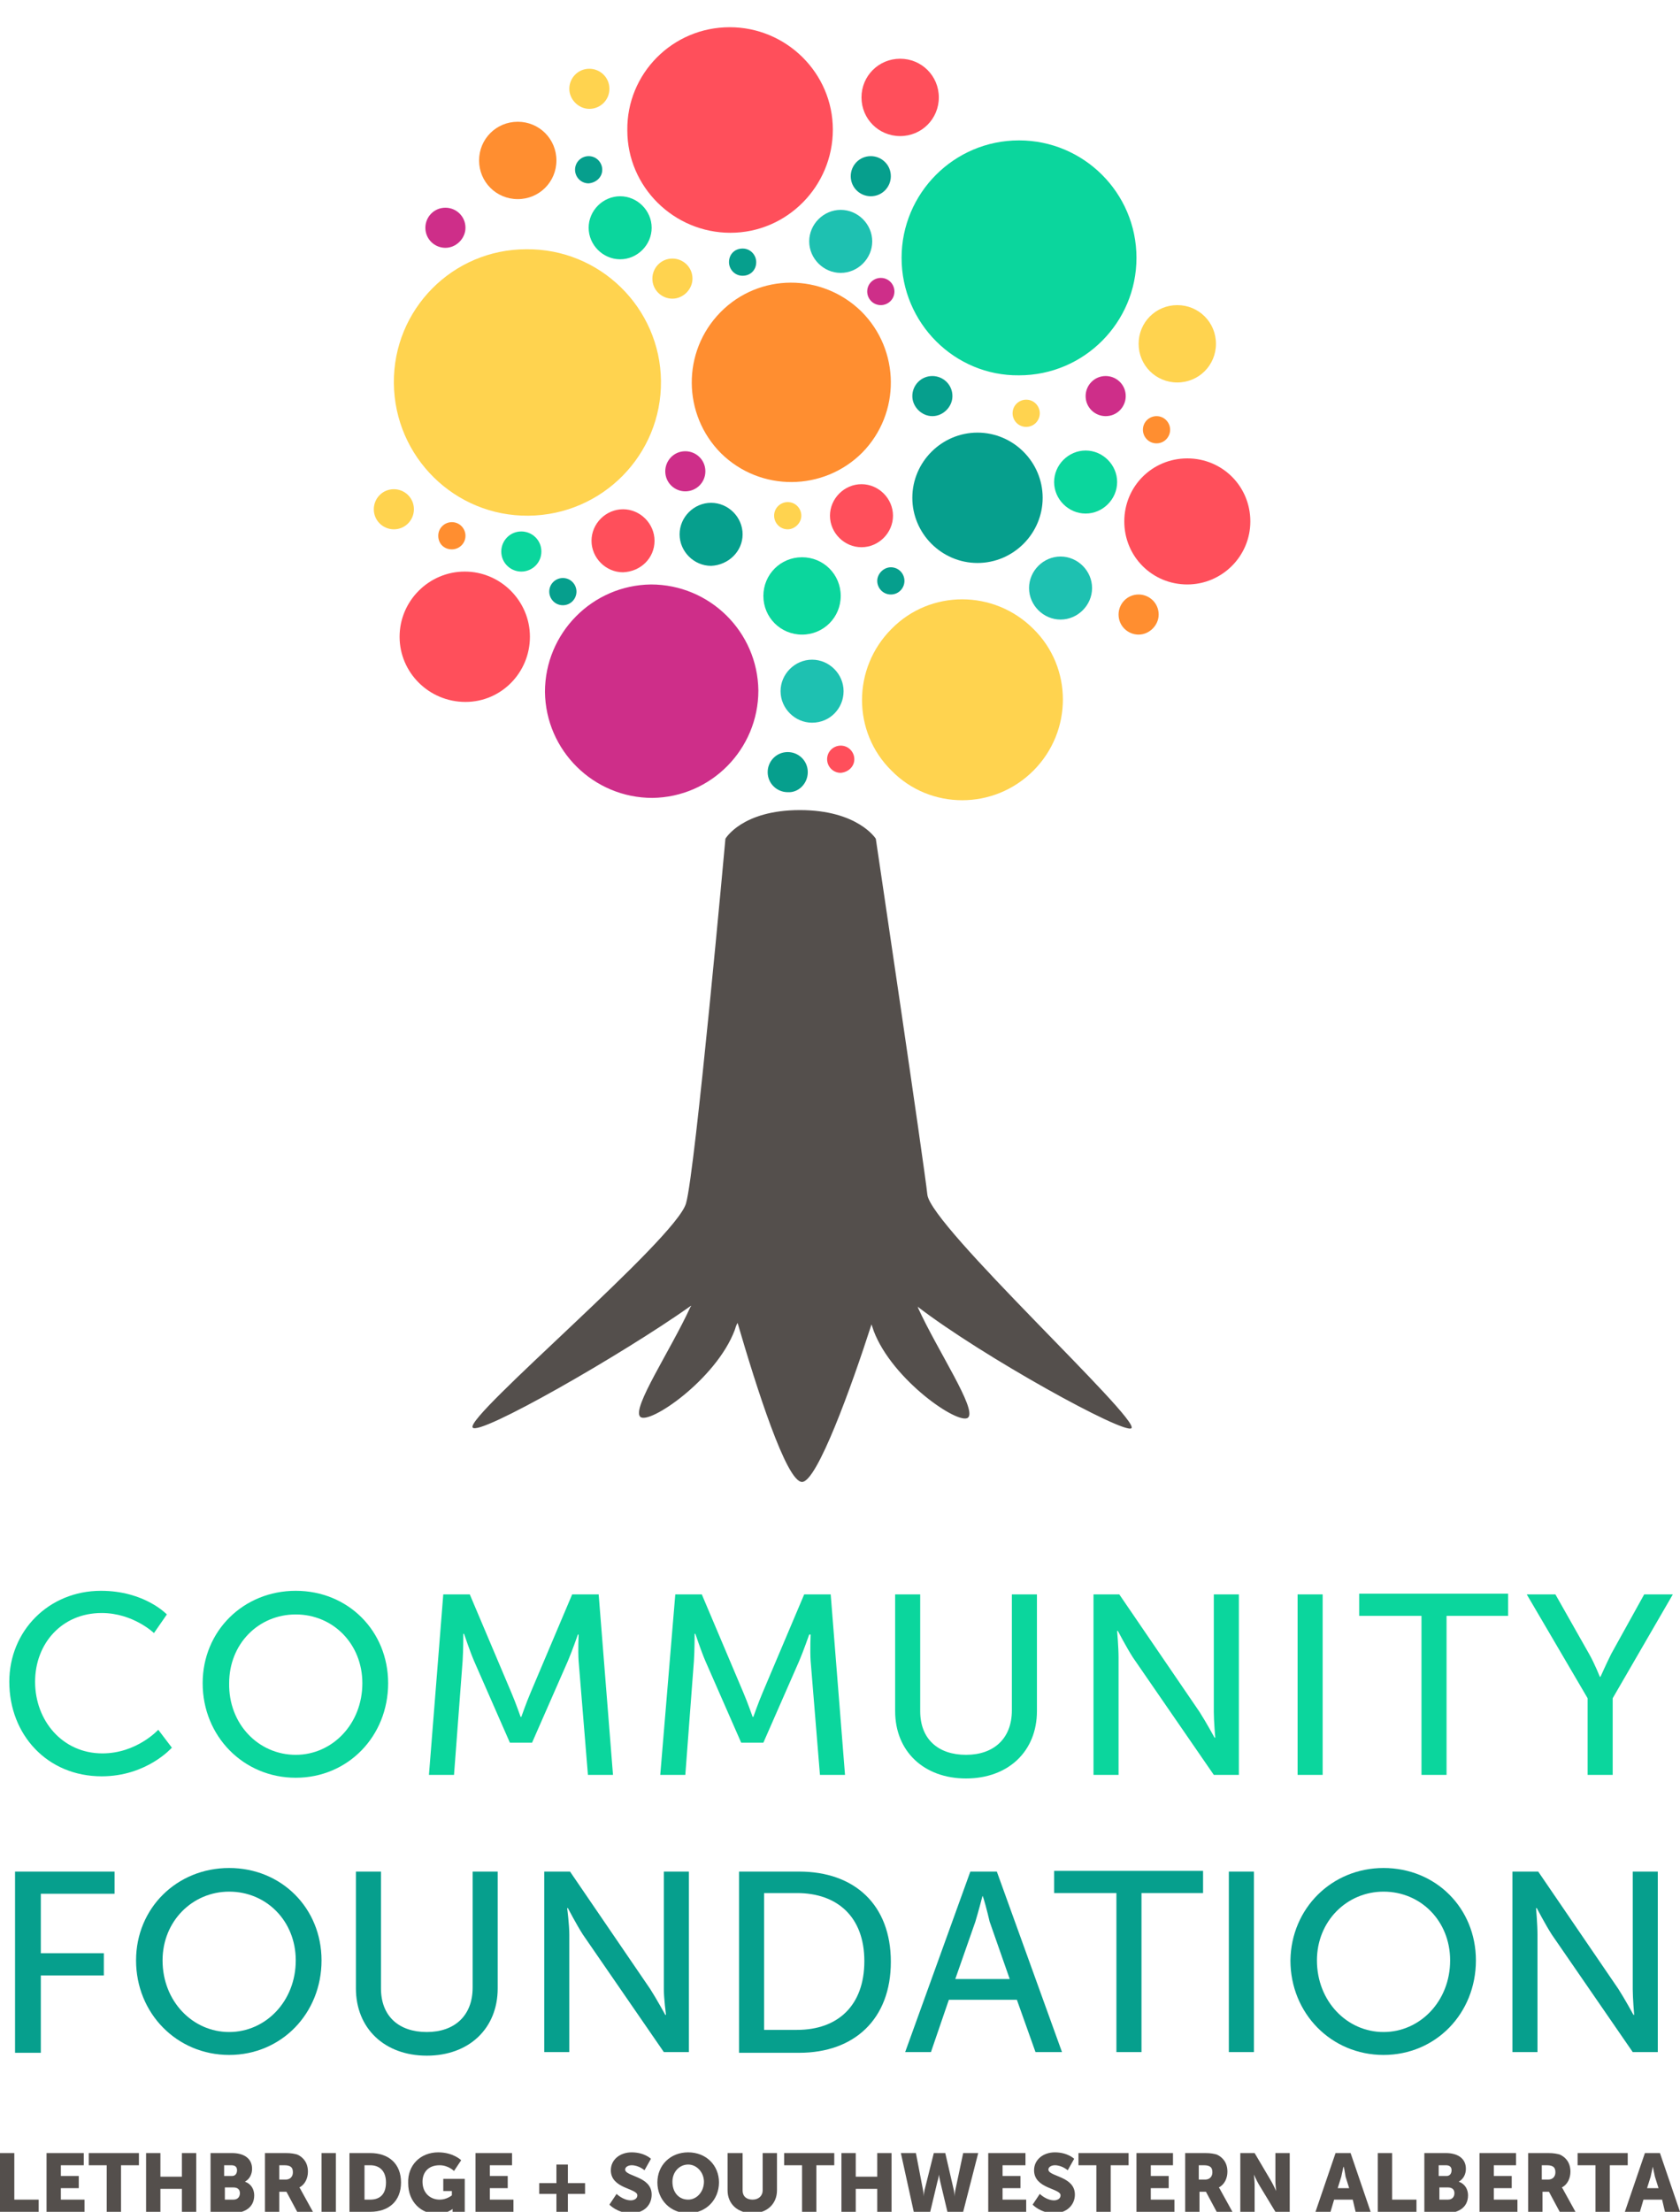 <?xml version="1.0" encoding="UTF-8"?> <!-- Generator: Adobe Illustrator 16.0.0, SVG Export Plug-In . SVG Version: 6.00 Build 0) --> <svg xmlns="http://www.w3.org/2000/svg" xmlns:xlink="http://www.w3.org/1999/xlink" version="1.1" x="0px" y="0px" width="234.6px" height="308.8px" viewBox="0 0 234.6 308.8" style="enable-background:new 0 0 234.6 308.8;" xml:space="preserve"> <style type="text/css"> <![CDATA[ .st0{fill-rule:evenodd;clip-rule:evenodd;fill:#069F8D;} .st1{fill:none;stroke:#069F8D;stroke-width:6;stroke-linecap:round;stroke-miterlimit:10;} .st2{fill:none;stroke:#544F4C;stroke-miterlimit:10;} .st3{fill:#E3FFF7;} .st4{fill:none;stroke:#FF4F5B;stroke-miterlimit:10;} .st5{fill-rule:evenodd;clip-rule:evenodd;fill:#0BD69D;} .st6{fill:none;stroke:#1EC1B1;stroke-miterlimit:10;} .st7{fill:#B3A8A1;} .st8{fill:#B3A8A2;} .st9{fill:#877F7A;} .st10{fill:none;stroke:#544F4C;stroke-width:2;stroke-linecap:round;stroke-miterlimit:10;} .st11{fill:#1EC1B1;} .st12{fill:#544F4C;} .st13{fill:none;stroke:#FFFFFF;stroke-miterlimit:10;} .st14{fill:#F2F2F2;} .st15{fill:none;stroke:#E37F2B;stroke-width:3;stroke-linecap:round;stroke-miterlimit:10;} .st16{fill-rule:evenodd;clip-rule:evenodd;fill:#1EC1B1;} .st17{fill:#913F6D;} .st18{display:inline;fill:#FF8E30;} .st19{fill:#C1F0FA;} .st20{fill:none;stroke:#FF8E30;stroke-miterlimit:10;} .st21{display:inline;fill:#FFD34F;} .st22{fill:#96D6C4;} .st23{fill:none;stroke:#FF8E30;stroke-width:4;stroke-linecap:round;stroke-miterlimit:10;} .st24{opacity:0.1;} .st25{fill:#FF4F5B;} .st26{fill:none;stroke:#0BD69D;stroke-miterlimit:10;} .st27{fill:#FF8E30;} .st28{fill:#FFB5BA;} .st29{fill:#FFCEA6;} .st30{fill:#FFD2AD;} .st31{fill:#FFD34F;} .st32{fill:#FFEBAD;} .st33{fill:#FFFFFF;} .st34{fill:none;stroke:#069F8D;stroke-miterlimit:10;} .st35{fill:none;} .st36{fill:none;stroke:#FFD34F;stroke-miterlimit:10;} .st37{fill:none;stroke:#FF4F5B;stroke-width:3;stroke-linecap:round;stroke-miterlimit:10;} .st38{fill:#CE2E89;} .st39{fill-rule:evenodd;clip-rule:evenodd;fill:#C1F0FA;} .st40{fill:none;stroke:#FF8E30;stroke-width:20;stroke-miterlimit:10;} .st41{display:inline;fill:#069F8D;} .st42{fill:none;stroke:#FF4F5B;stroke-linecap:round;stroke-miterlimit:10;} .st43{fill-rule:evenodd;clip-rule:evenodd;fill:#FF4F5B;} .st44{fill-rule:evenodd;clip-rule:evenodd;fill:#FF8E30;} .st45{fill-rule:evenodd;clip-rule:evenodd;fill:#FFD34F;} .st46{fill:#069F8D;} .st47{fill:none;stroke:#069F8D;stroke-width:14;stroke-linejoin:round;stroke-miterlimit:10;} .st48{fill:none;stroke:#069F8D;stroke-width:20;stroke-miterlimit:10;} .st49{fill:none;stroke:#CE2E89;stroke-miterlimit:10;} .st50{fill:#D9EEEE;} .st51{fill-rule:evenodd;clip-rule:evenodd;fill:#CE2E89;} .st52{display:none;} .st53{opacity:0.4;fill:none;stroke:#544F4C;stroke-miterlimit:10;} .st54{fill:#0BD69D;} ]]> </style> <g id="Header"> </g> <g id="Footer"> </g> <g id="Layer_9"> </g> <g id="Layer_8"> </g> <g id="Stories"> </g> <g id="Layer_7"> <g> <g> <path class="st54" d="M14.1,222.1c6.1,0,9.2,3.3,9.2,3.3l-1.8,2.6c0,0-2.9-2.8-7.3-2.8c-5.6,0-9.3,4.3-9.3,9.6 c0,5.4,3.8,10,9.4,10c4.8,0,7.8-3.3,7.8-3.3l1.9,2.5c0,0-3.5,4-9.8,4c-7.6,0-12.9-5.8-12.9-13.2C1.3,227.7,6.8,222.1,14.1,222.1z "></path> <path class="st54" d="M41.3,222.1c7.3,0,12.9,5.6,12.9,12.9c0,7.4-5.6,13.2-12.9,13.2s-13-5.8-13-13.2 C28.3,227.7,34,222.1,41.3,222.1z M41.3,245c5.1,0,9.3-4.3,9.3-10c0-5.5-4.1-9.6-9.3-9.6s-9.3,4.1-9.3,9.6 C31.9,240.7,36.1,245,41.3,245z"></path> <path class="st54" d="M61.9,222.6h3.7l5.8,13.7c0.6,1.4,1.3,3.4,1.3,3.4h0.1c0,0,0.7-2,1.3-3.4l5.8-13.7h3.7l2,25.2h-3.5 l-1.3-15.9c-0.1-1.5,0-3.7,0-3.7h-0.1c0,0-0.8,2.3-1.4,3.7l-5,11.4h-3.1l-5-11.4c-0.6-1.4-1.4-3.8-1.4-3.8h-0.1 c0,0,0,2.3-0.1,3.8l-1.2,15.9h-3.5L61.9,222.6z"></path> <path class="st54" d="M94.3,222.6H98l5.8,13.7c0.6,1.4,1.3,3.4,1.3,3.4h0.1c0,0,0.7-2,1.3-3.4l5.8-13.7h3.7l2,25.2h-3.5 l-1.3-15.9c-0.1-1.5,0-3.7,0-3.7H113c0,0-0.8,2.3-1.4,3.7l-5,11.4h-3.1l-5-11.4c-0.6-1.4-1.4-3.8-1.4-3.8h-0.1c0,0,0,2.3-0.1,3.8 l-1.2,15.9h-3.5L94.3,222.6z"></path> <path class="st54" d="M125,222.6h3.5v16.3c0,3.9,2.5,6.1,6.4,6.1c3.9,0,6.4-2.3,6.4-6.2v-16.2h3.5v16.3c0,5.6-4,9.4-9.9,9.4 s-9.9-3.8-9.9-9.4V222.6z"></path> <path class="st54" d="M152.8,222.6h3.5l11.2,16.4c0.9,1.4,2.1,3.6,2.1,3.6h0.1c0,0-0.2-2.3-0.2-3.6v-16.4h3.5v25.2h-3.5 l-11.3-16.4c-0.9-1.4-2.1-3.7-2.1-3.7H156c0,0,0.2,2.3,0.2,3.7v16.4h-3.5V222.6z"></path> <path class="st54" d="M181.2,222.6h3.5v25.2h-3.5V222.6z"></path> <path class="st54" d="M198.4,225.6h-8.6v-3.1h20.8v3.1h-8.6v22.2h-3.5V225.6z"></path> <path class="st54" d="M221.7,237.1l-8.5-14.5h4l4.7,8.3c0.8,1.4,1.5,3.2,1.5,3.2h0.1c0,0,0.8-1.8,1.5-3.2l4.6-8.3h4l-8.4,14.5 v10.7h-3.5V237.1z"></path> </g> <g> <path class="st46" d="M2.1,261.3H16v3.1H5.7v8.3h8.8v3.1H5.7v10.8H2.1V261.3z"></path> <path class="st46" d="M32,260.8c7.3,0,12.9,5.6,12.9,12.9c0,7.4-5.6,13.2-12.9,13.2c-7.3,0-13-5.8-13-13.2 C19,266.4,24.7,260.8,32,260.8z M32,283.7c5.1,0,9.3-4.3,9.3-10c0-5.5-4.1-9.6-9.3-9.6c-5.1,0-9.3,4.1-9.3,9.6 C22.7,279.4,26.9,283.7,32,283.7z"></path> <path class="st46" d="M49.7,261.3h3.5v16.3c0,3.9,2.5,6.1,6.4,6.1c3.9,0,6.4-2.3,6.4-6.2v-16.2h3.5v16.3c0,5.6-4,9.4-9.9,9.4 s-9.9-3.8-9.9-9.4V261.3z"></path> <path class="st46" d="M76.1,261.3h3.5l11.2,16.4c0.9,1.4,2.1,3.6,2.1,3.6H93c0,0-0.3-2.3-0.3-3.6v-16.4h3.5v25.2h-3.5l-11.3-16.4 c-0.9-1.4-2.1-3.7-2.1-3.7h-0.1c0,0,0.3,2.3,0.3,3.7v16.4h-3.5V261.3z"></path> <path class="st46" d="M103.2,261.3h8.4c7.7,0,12.8,4.6,12.8,12.6c0,8-5.1,12.7-12.8,12.7h-8.4V261.3z M111.3,283.4 c5.7,0,9.4-3.4,9.4-9.6c0-6.2-3.8-9.5-9.4-9.5h-4.6v19.1H111.3z"></path> <path class="st46" d="M142,279.2h-9.5l-2.5,7.3h-3.6l9.1-25.2h3.7l9.1,25.2h-3.7L142,279.2z M137.2,264.7c0,0-0.6,2.3-1,3.6 l-2.8,8h7.6l-2.8-8C137.9,267,137.3,264.7,137.2,264.7L137.2,264.7z"></path> <path class="st46" d="M155.8,264.3h-8.6v-3.1H168v3.1h-8.6v22.2h-3.5V264.3z"></path> <path class="st46" d="M171.6,261.3h3.5v25.2h-3.5V261.3z"></path> <path class="st46" d="M193.2,260.8c7.3,0,12.9,5.6,12.9,12.9c0,7.4-5.6,13.2-12.9,13.2s-13-5.8-13-13.2 C180.3,266.4,186,260.8,193.2,260.8z M193.2,283.7c5.1,0,9.3-4.3,9.3-10c0-5.5-4.1-9.6-9.3-9.6c-5.1,0-9.3,4.1-9.3,9.6 C183.9,279.4,188.1,283.7,193.2,283.7z"></path> <path class="st46" d="M211.3,261.3h3.5l11.2,16.4c0.9,1.4,2.1,3.6,2.1,3.6h0.1c0,0-0.2-2.3-0.2-3.6v-16.4h3.5v25.2h-3.5 l-11.3-16.4c-0.9-1.4-2.1-3.7-2.1-3.7h-0.1c0,0,0.2,2.3,0.2,3.7v16.4h-3.5V261.3z"></path> </g> <g> <path class="st12" d="M0,300.6h2v6.5h3.4v1.7H0V300.6z"></path> <path class="st12" d="M6.5,300.6h5.2v1.7H8.5v1.5H11v1.7H8.5v1.6h3.3v1.7H6.5V300.6z"></path> <path class="st12" d="M14.9,302.3h-2.5v-1.7h7v1.7h-2.5v6.5h-2V302.3z"></path> <path class="st12" d="M20.4,300.6h2v3.3h3v-3.3h2v8.2h-2v-3.2h-3v3.2h-2V300.6z"></path> <path class="st12" d="M29.4,300.6h3c1.6,0,2.8,0.7,2.8,2.2c0,0.7-0.3,1.4-1,1.8v0c0.9,0.3,1.3,1.1,1.3,1.9c0,1.8-1.5,2.5-3.1,2.5 h-3V300.6z M32.4,303.8c0.5,0,0.7-0.4,0.7-0.8c0-0.4-0.2-0.7-0.8-0.7h-1v1.5H32.4z M32.6,307.1c0.6,0,0.9-0.4,0.9-0.9 s-0.3-0.8-0.9-0.8h-1.2v1.7H32.6z"></path> <path class="st12" d="M37,300.6h2.9c0.8,0,1.2,0.1,1.6,0.2c0.9,0.4,1.5,1.2,1.5,2.4c0,0.9-0.4,1.8-1.2,2.2v0c0,0,0.1,0.1,0.3,0.5 l1.6,2.9h-2.2l-1.5-2.8H39v2.8h-2V300.6z M39.9,304.3c0.6,0,1-0.4,1-1c0-0.6-0.2-1-1.2-1H39v2H39.9z"></path> <path class="st12" d="M44.9,300.6h2v8.2h-2V300.6z"></path> <path class="st12" d="M48.8,300.6h2.9c2.6,0,4.3,1.5,4.3,4.1c0,2.6-1.7,4.1-4.3,4.1h-2.9V300.6z M51.7,307.1 c1.4,0,2.2-0.8,2.2-2.4c0-1.6-0.9-2.4-2.2-2.4h-0.8v4.8H51.7z"></path> <path class="st12" d="M61.2,300.5c2.1,0,3.2,1.1,3.2,1.1l-1,1.5c0,0-0.8-0.8-2-0.8c-1.7,0-2.4,1.1-2.4,2.3c0,1.6,1.1,2.5,2.4,2.5 c1,0,1.7-0.6,1.7-0.6v-0.6h-1.2v-1.7h3v4.7h-1.7v-0.2c0-0.2,0-0.3,0-0.3h0c0,0-0.8,0.7-2.2,0.7c-2.1,0-4-1.6-4-4.3 C56.9,302.3,58.7,300.5,61.2,300.5z"></path> <path class="st12" d="M66.3,300.6h5.2v1.7h-3.1v1.5h2.5v1.7h-2.5v1.6h3.3v1.7h-5.3V300.6z"></path> <path class="st12" d="M75.3,304.8h2.4v-2.6h1.6v2.6h2.4v1.5h-2.4v2.6h-1.6v-2.6h-2.4V304.8z"></path> <path class="st12" d="M86.1,306.3c0,0,0.9,0.9,2,0.9c0.4,0,0.9-0.2,0.9-0.7c0-1-3.7-0.9-3.7-3.5c0-1.5,1.3-2.5,2.9-2.5 c1.8,0,2.7,0.9,2.7,0.9l-0.9,1.6c0,0-0.8-0.7-1.8-0.7c-0.4,0-0.9,0.2-0.9,0.6c0,1,3.7,0.9,3.7,3.5c0,1.4-1,2.6-2.9,2.6 c-1.9,0-3-1.2-3-1.2L86.1,306.3z"></path> <path class="st12" d="M96.1,300.5c2.5,0,4.3,1.8,4.3,4.2c0,2.4-1.8,4.3-4.3,4.3s-4.3-1.9-4.3-4.3 C91.8,302.3,93.6,300.5,96.1,300.5z M96.1,307.1c1.2,0,2.2-1.1,2.2-2.5c0-1.3-1-2.4-2.2-2.4c-1.2,0-2.2,1-2.2,2.4 C93.9,306.1,94.8,307.1,96.1,307.1z"></path> <path class="st12" d="M101.7,300.6h2v5.2c0,0.9,0.6,1.3,1.4,1.3s1.4-0.5,1.4-1.3v-5.2h2v5.2c0,1.9-1.4,3.2-3.4,3.2 c-2.1,0-3.5-1.3-3.5-3.2V300.6z"></path> <path class="st12" d="M112,302.3h-2.5v-1.7h7v1.7H114v6.5h-2V302.3z"></path> <path class="st12" d="M117.5,300.6h2v3.3h3v-3.3h2v8.2h-2v-3.2h-3v3.2h-2V300.6z"></path> <path class="st12" d="M125.8,300.6h2.1l1,5.2c0.1,0.5,0.1,0.9,0.1,0.9h0c0,0,0-0.4,0.1-0.9l1.3-5.2h1.6l1.2,5.2 c0.1,0.5,0.1,0.9,0.1,0.9h0c0,0,0-0.4,0.1-0.9l1.1-5.2h2.1l-2.1,8.2h-2.2l-1-4.2c-0.1-0.5-0.2-1-0.2-1h0c0,0,0,0.4-0.2,1l-1,4.2 h-2.3L125.8,300.6z"></path> <path class="st12" d="M138,300.6h5.2v1.7H140v1.5h2.5v1.7H140v1.6h3.3v1.7H138V300.6z"></path> <path class="st12" d="M145.2,306.3c0,0,0.9,0.9,2,0.9c0.4,0,0.9-0.2,0.9-0.7c0-1-3.7-0.9-3.7-3.5c0-1.5,1.3-2.5,2.9-2.5 c1.8,0,2.7,0.9,2.7,0.9l-0.9,1.6c0,0-0.8-0.7-1.8-0.7c-0.4,0-0.9,0.2-0.9,0.6c0,1,3.7,0.9,3.7,3.5c0,1.4-1.1,2.6-2.9,2.6 c-1.9,0-3-1.2-3-1.2L145.2,306.3z"></path> <path class="st12" d="M153.1,302.3h-2.5v-1.7h7v1.7h-2.5v6.5h-2V302.3z"></path> <path class="st12" d="M158.6,300.6h5.2v1.7h-3.1v1.5h2.5v1.7h-2.5v1.6h3.3v1.7h-5.3V300.6z"></path> <path class="st12" d="M165.4,300.6h2.9c0.8,0,1.2,0.1,1.6,0.2c0.9,0.4,1.5,1.2,1.5,2.4c0,0.9-0.4,1.8-1.2,2.2v0 c0,0,0.1,0.1,0.3,0.5l1.6,2.9h-2.2l-1.5-2.8h-0.9v2.8h-2V300.6z M168.3,304.3c0.6,0,1-0.4,1-1c0-0.6-0.2-1-1.2-1h-0.7v2H168.3z"></path> <path class="st12" d="M173.2,300.6h2l2.3,3.9c0.3,0.5,0.7,1.4,0.7,1.4h0c0,0-0.1-0.9-0.1-1.4v-3.9h2v8.2h-2l-2.3-3.8 c-0.3-0.5-0.7-1.4-0.7-1.4h0c0,0,0.1,0.9,0.1,1.4v3.8h-2V300.6z"></path> <path class="st12" d="M188.9,307.1h-2.6l-0.5,1.7h-2.1l2.8-8.2h2.1l2.8,8.2h-2.1L188.9,307.1z M187.6,302.5c0,0-0.2,0.9-0.3,1.4 l-0.5,1.6h1.6l-0.5-1.6C187.8,303.4,187.7,302.5,187.6,302.5L187.6,302.5z"></path> <path class="st12" d="M192.4,300.6h2v6.5h3.4v1.7h-5.4V300.6z"></path> <path class="st12" d="M198.9,300.6h3c1.6,0,2.8,0.7,2.8,2.2c0,0.7-0.3,1.4-1,1.8v0c0.9,0.3,1.3,1.1,1.3,1.9 c0,1.8-1.5,2.5-3.1,2.5h-3V300.6z M202,303.8c0.5,0,0.7-0.4,0.7-0.8c0-0.4-0.2-0.7-0.8-0.7h-1v1.5H202z M202.2,307.1 c0.6,0,0.9-0.4,0.9-0.9s-0.3-0.8-0.9-0.8H201v1.7H202.2z"></path> <path class="st12" d="M206.5,300.6h5.2v1.7h-3.1v1.5h2.5v1.7h-2.5v1.6h3.3v1.7h-5.3V300.6z"></path> <path class="st12" d="M213.3,300.6h2.9c0.8,0,1.2,0.1,1.6,0.2c0.9,0.4,1.5,1.2,1.5,2.4c0,0.9-0.4,1.8-1.2,2.2v0 c0,0,0.1,0.1,0.3,0.5l1.6,2.9h-2.2l-1.5-2.8h-0.9v2.8h-2V300.6z M216.2,304.3c0.6,0,1-0.4,1-1c0-0.6-0.2-1-1.2-1h-0.7v2H216.2z"></path> <path class="st12" d="M222.8,302.3h-2.5v-1.7h7v1.7h-2.5v6.5h-2V302.3z"></path> <path class="st12" d="M232.1,307.1h-2.6l-0.5,1.7h-2.1l2.8-8.2h2.1l2.8,8.2h-2.1L232.1,307.1z M230.8,302.5c0,0-0.2,0.9-0.3,1.4 l-0.5,1.6h1.6l-0.5-1.6C231,303.4,230.8,302.5,230.8,302.5L230.8,302.5z"></path> </g> <path class="st46" d="M145.6,69.5c0-5-4.1-9.1-9.1-9.1c-5,0-9.1,4.1-9.1,9.1s4.1,9.1,9.1,9.1C141.5,78.6,145.6,74.5,145.6,69.5"></path> <path class="st25" d="M74,88.9c0-5-4.1-9.1-9.1-9.1c-5,0-9.1,4.1-9.1,9.1S59.9,98,65,98C70,98,74,93.9,74,88.9"></path> <path class="st27" d="M77.7,22.4c0-3-2.4-5.4-5.4-5.4c-3,0-5.4,2.4-5.4,5.4c0,3,2.4,5.4,5.4,5.4C75.3,27.8,77.7,25.4,77.7,22.4"></path> <path class="st25" d="M131.1,13.6c0-3-2.4-5.4-5.4-5.4s-5.4,2.4-5.4,5.4c0,3,2.4,5.4,5.4,5.4S131.1,16.6,131.1,13.6"></path> <path class="st54" d="M117.4,83.2c0-3-2.4-5.4-5.4-5.4c-3,0-5.4,2.4-5.4,5.4s2.4,5.4,5.4,5.4C115,88.6,117.4,86.2,117.4,83.2"></path> <path class="st38" d="M98.5,65.8c0-1.6-1.3-2.8-2.8-2.8c-1.6,0-2.8,1.3-2.8,2.8c0,1.6,1.3,2.8,2.8,2.8 C97.2,68.6,98.5,67.4,98.5,65.8"></path> <path class="st31" d="M111.9,72c0-1-0.8-1.9-1.9-1.9c-1,0-1.9,0.8-1.9,1.9c0,1,0.8,1.9,1.9,1.9C111,73.9,111.9,73,111.9,72"></path> <path class="st38" d="M124.9,40.7c0-1-0.8-1.9-1.9-1.9c-1,0-1.9,0.8-1.9,1.9c0,1,0.8,1.9,1.9,1.9C124,42.6,124.9,41.8,124.9,40.7"></path> <path class="st31" d="M145.2,57.7c0-1-0.8-1.9-1.9-1.9c-1,0-1.9,0.8-1.9,1.9c0,1,0.8,1.9,1.9,1.9 C144.4,59.6,145.2,58.7,145.2,57.7"></path> <path class="st46" d="M126.3,81.1c0-1-0.8-1.9-1.9-1.9c-1,0-1.9,0.9-1.9,1.9c0,1,0.8,1.9,1.9,1.9C125.5,83,126.3,82.1,126.3,81.1"></path> <path class="st25" d="M119.3,106c0-1-0.8-1.9-1.9-1.9c-1,0-1.9,0.8-1.9,1.9c0,1,0.8,1.9,1.9,1.9C118.5,107.8,119.3,107,119.3,106"></path> <path class="st27" d="M163.4,60c0-1-0.8-1.9-1.9-1.9c-1,0-1.9,0.8-1.9,1.9c0,1,0.8,1.9,1.9,1.9C162.6,61.9,163.4,61,163.4,60"></path> <path class="st46" d="M105.6,36.6c0-1-0.8-1.9-1.9-1.9s-1.9,0.8-1.9,1.9c0,1,0.8,1.9,1.9,1.9S105.6,37.7,105.6,36.6"></path> <path class="st27" d="M65,74.8c0-1-0.8-1.9-1.9-1.9c-1,0-1.9,0.8-1.9,1.9s0.8,1.9,1.9,1.9C64.1,76.7,65,75.9,65,74.8"></path> <path class="st46" d="M80.5,82.6c0-1-0.8-1.9-1.9-1.9c-1,0-1.9,0.8-1.9,1.9c0,1,0.8,1.9,1.9,1.9C79.7,84.5,80.5,83.6,80.5,82.6"></path> <path class="st46" d="M84.1,23.7c0-1-0.8-1.9-1.9-1.9c-1,0-1.9,0.8-1.9,1.9c0,1,0.8,1.9,1.9,1.9C83.3,25.5,84.1,24.7,84.1,23.7"></path> <path class="st25" d="M91.4,75.5c0-2.4-2-4.4-4.4-4.4c-2.4,0-4.4,2-4.4,4.4c0,2.4,2,4.4,4.4,4.4C89.5,79.8,91.4,77.9,91.4,75.5"></path> <path class="st11" d="M121.8,33.7c0-2.4-2-4.4-4.4-4.4c-2.4,0-4.4,2-4.4,4.4s2,4.4,4.4,4.4C119.8,38.1,121.8,36.1,121.8,33.7"></path> <path class="st54" d="M91,31.8c0-2.4-2-4.4-4.4-4.4c-2.4,0-4.4,2-4.4,4.4c0,2.4,2,4.4,4.4,4.4C89,36.2,91,34.2,91,31.8"></path> <path class="st46" d="M103.7,74.6c0-2.4-2-4.4-4.4-4.4c-2.4,0-4.4,2-4.4,4.4c0,2.4,2,4.4,4.4,4.4C101.7,78.9,103.7,77,103.7,74.6"></path> <path class="st25" d="M124.7,72c0-2.4-2-4.4-4.4-4.4c-2.4,0-4.4,2-4.4,4.4c0,2.4,2,4.4,4.4,4.4C122.7,76.4,124.7,74.4,124.7,72"></path> <path class="st54" d="M156,67.3c0-2.4-2-4.4-4.4-4.4c-2.4,0-4.4,2-4.4,4.4c0,2.4,2,4.4,4.4,4.4C154,71.7,156,69.7,156,67.3"></path> <path class="st11" d="M152.5,82.1c0-2.4-2-4.4-4.4-4.4c-2.4,0-4.4,2-4.4,4.4c0,2.4,2,4.4,4.4,4.4 C150.5,86.5,152.5,84.5,152.5,82.1"></path> <path class="st11" d="M117.8,96.5c0-2.4-2-4.4-4.4-4.4c-2.4,0-4.4,2-4.4,4.4c0,2.4,2,4.4,4.4,4.4 C115.9,100.9,117.8,98.9,117.8,96.5"></path> <path class="st31" d="M96.7,38.9c0-1.6-1.3-2.8-2.8-2.8c-1.6,0-2.8,1.3-2.8,2.8c0,1.6,1.3,2.8,2.8,2.8 C95.4,41.7,96.7,40.4,96.7,38.9"></path> <path class="st46" d="M124.4,24.6c0-1.6-1.3-2.8-2.8-2.8c-1.6,0-2.8,1.3-2.8,2.8c0,1.6,1.3,2.8,2.8,2.8 C123.2,27.4,124.4,26.1,124.4,24.6"></path> <path class="st46" d="M133,55.3c0-1.6-1.3-2.8-2.8-2.8c-1.6,0-2.8,1.3-2.8,2.8s1.3,2.8,2.8,2.8C131.7,58.1,133,56.8,133,55.3"></path> <path class="st38" d="M157.2,55.3c0-1.6-1.3-2.8-2.8-2.8c-1.6,0-2.8,1.3-2.8,2.8c0,1.6,1.3,2.8,2.8,2.8 C156,58.1,157.2,56.8,157.2,55.3"></path> <path class="st27" d="M161.8,85.8c0-1.6-1.3-2.8-2.8-2.8c-1.6,0-2.8,1.3-2.8,2.8c0,1.6,1.3,2.8,2.8,2.8 C160.5,88.6,161.8,87.3,161.8,85.8"></path> <path class="st54" d="M75.6,77c0-1.6-1.3-2.8-2.8-2.8c-1.6,0-2.8,1.3-2.8,2.8c0,1.6,1.3,2.8,2.8,2.8C74.3,79.8,75.6,78.6,75.6,77"></path> <path class="st46" d="M112.8,107.8c0-1.6-1.3-2.8-2.8-2.8c-1.6,0-2.8,1.3-2.8,2.8c0,1.6,1.3,2.8,2.8,2.8 C111.5,110.7,112.8,109.4,112.8,107.8"></path> <path class="st31" d="M85.1,12.4c0-1.6-1.3-2.8-2.8-2.8c-1.6,0-2.8,1.3-2.8,2.8s1.3,2.8,2.8,2.8C83.8,15.2,85.1,14,85.1,12.4"></path> <path class="st38" d="M65,31.8c0-1.6-1.3-2.8-2.8-2.8c-1.6,0-2.8,1.3-2.8,2.8c0,1.6,1.3,2.8,2.8,2.8C63.7,34.6,65,33.3,65,31.8"></path> <path class="st31" d="M57.8,71.1c0-1.6-1.3-2.8-2.8-2.8c-1.6,0-2.8,1.3-2.8,2.8c0,1.6,1.3,2.8,2.8,2.8 C56.6,73.9,57.8,72.6,57.8,71.1"></path> <path class="st31" d="M169.8,48c0-3-2.4-5.4-5.4-5.4c-3,0-5.4,2.4-5.4,5.4c0,3,2.4,5.4,5.4,5.4C167.4,53.4,169.8,51,169.8,48"></path> <path class="st25" d="M174.6,72.8c0-4.9-3.9-8.8-8.8-8.8c-4.9,0-8.8,3.9-8.8,8.8c0,4.9,3.9,8.8,8.8,8.8 C170.6,81.6,174.6,77.7,174.6,72.8"></path> <path class="st31" d="M144.3,107.6c5.5-5.5,5.5-14.4,0-19.8c-5.5-5.5-14.4-5.5-19.8,0c-5.5,5.5-5.5,14.4,0,19.8 C129.9,113.1,138.8,113.1,144.3,107.6"></path> <path class="st54" d="M142.3,52.4c9.1,0,16.4-7.4,16.4-16.4c0-9.1-7.4-16.4-16.4-16.4c-9.1,0-16.4,7.4-16.4,16.4 C125.9,45.1,133.3,52.5,142.3,52.4"></path> <path class="st25" d="M87.6,18.2c0,7.9,6.5,14.3,14.4,14.3c7.9,0,14.3-6.5,14.3-14.4c0-7.9-6.5-14.3-14.4-14.3 C93.9,3.8,87.5,10.3,87.6,18.2"></path> <path class="st27" d="M100.6,43.6c-5.4,5.5-5.3,14.3,0.1,19.7c5.5,5.4,14.3,5.3,19.7-0.1c5.4-5.5,5.3-14.3-0.1-19.7 C114.8,38.1,106,38.1,100.6,43.6"></path> <path class="st31" d="M73.5,34.8C63.2,34.8,54.9,43.2,55,53.5c0.1,10.3,8.5,18.6,18.8,18.5c10.3-0.1,18.6-8.5,18.5-18.8 C92.2,43,83.8,34.7,73.5,34.8"></path> <path class="st38" d="M90.9,81.6c-8.2,0.1-14.8,6.8-14.8,15c0.1,8.2,6.8,14.8,15,14.8c8.2-0.1,14.8-6.8,14.8-15 C105.8,88.2,99.1,81.6,90.9,81.6"></path> <path class="st12" d="M129.5,166.8c-0.4-3.9-7.2-49.7-7.2-49.7s-2.5-4-10.6-4c-8.1,0-10.4,4-10.4,4s-4.2,46.4-5.5,50.9 c-1.4,5-30.8,29.7-29.8,31.3c0.8,1.3,20.9-10.2,30.5-17c0,0.1,0,0.1-0.1,0.2c-2.8,6.1-8.2,14.1-7,15.3c1.2,1.2,10.6-5.2,13.2-12.1 c0.1-0.3,0.2-0.7,0.4-1c2.6,8.9,6.8,22.2,9,22.2c2.1,0,6.9-13.3,9.7-22c0.1,0.3,0.2,0.6,0.3,0.9c2.6,6.9,12,13.3,13.2,12.1 c1.2-1.2-4.2-9.2-7-15.3c0-0.1,0-0.1-0.1-0.2c9.1,7,28.9,17.9,29.9,17C159.2,198.1,130,171.2,129.5,166.8"></path> </g> </g> <g id="Extras"> </g> <g id="Grants"> </g> <g id="Knowledge"> </g> <g id="About_Us"> </g> </svg> 